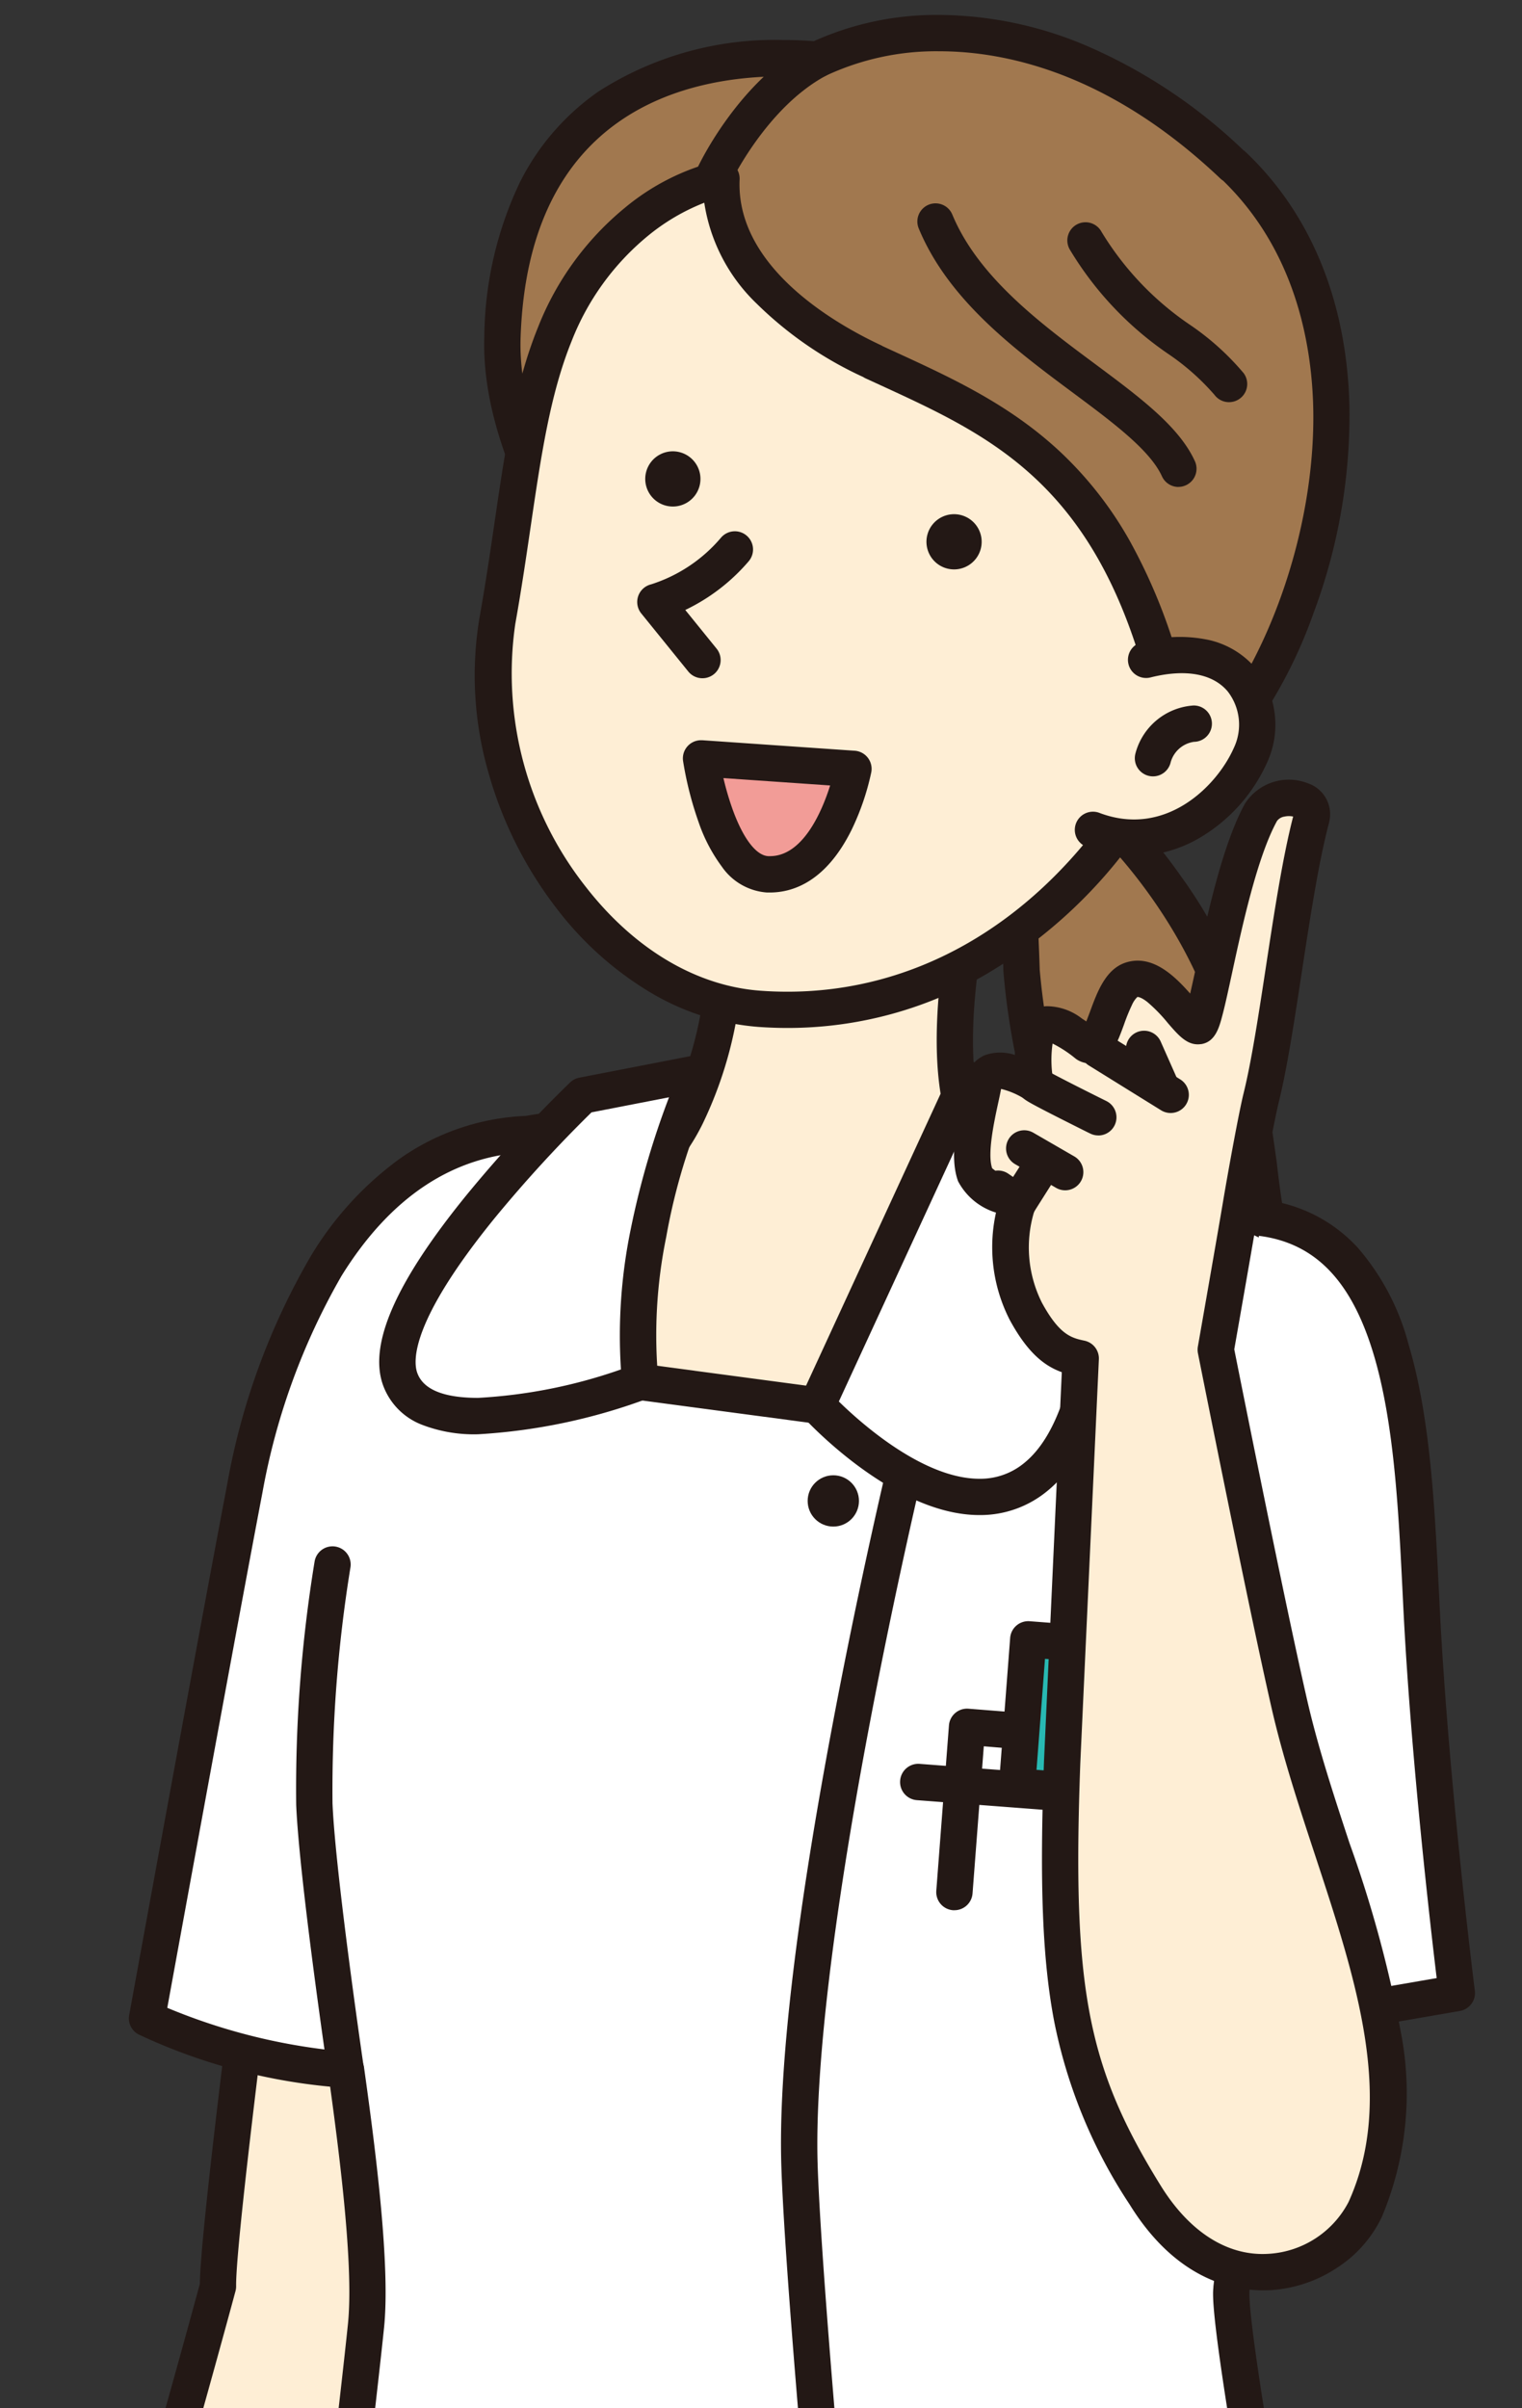 <svg xmlns="http://www.w3.org/2000/svg" xmlns:xlink="http://www.w3.org/1999/xlink" width="85.46" height="135.2" viewBox="0 0 85.46 135.2">
  <rect x="0" y="0" width="85.46" height="135.2" fill="#333333" stroke="none"/>
  <defs>
    <clipPath id="clip-path">
      <rect id="長方形_710" data-name="長方形 710" width="85.46" height="135.2" transform="translate(1.76)" fill="none"/>
    </clipPath>
  </defs>
  <g id="illustration-47" transform="translate(-1.76)" clip-path="url(#clip-path)">
    <path id="パス_3534" data-name="パス 3534" d="M63.97,45.92s6.28,5.82,7.64,13.95c1.6,9.57,1.54,16.07,5.74,19.24,0,0-6.88-.3-10.89-4.66s-7.2-15.29-7.34-19.96-.58-6.43,1.61-7.62,3.26-.95,3.26-.95Z" fill="#a1784f"/>
    <path id="パス_3534_-_アウトライン" data-name="パス 3534 - アウトライン" d="M63.724,44.88a2.284,2.284,0,0,1,.49.045,1.017,1.017,0,0,1,.593.384,29.122,29.122,0,0,1,3.307,3.95,26.174,26.174,0,0,1,4.5,10.443c.332,1.986.587,3.8.834,5.551a58.327,58.327,0,0,0,1.518,8.229,8.8,8.8,0,0,0,3,4.814,1.02,1.02,0,0,1-.659,1.833,20.34,20.34,0,0,1-4.171-.732,15.737,15.737,0,0,1-7.425-4.257c-2.558-2.781-4.441-7.6-5.336-10.225A40.271,40.271,0,0,1,58.1,54.521c-.019-.65-.045-1.255-.068-1.789a16.666,16.666,0,0,1,.1-4.05,3.889,3.889,0,0,1,2.108-2.708A7.487,7.487,0,0,1,63.724,44.88ZM74.63,77.671c-1.9-2.868-2.47-6.948-3.2-12.134-.245-1.74-.5-3.539-.826-5.5-1.131-6.761-5.881-11.916-7.061-13.109a6.29,6.29,0,0,0-2.325.837c-1.226.666-1.3,1.348-1.146,4.878.023.54.049,1.152.069,1.815a38.808,38.808,0,0,0,2.165,9.8c1.456,4.27,3.2,7.645,4.907,9.5A14.474,14.474,0,0,0,74.63,77.671Z" fill="#231815"/>
    <path id="パス_3535" data-name="パス 3535" d="M26.8,133c-2.63,7.23-12.51,38.27-12.51,38.27L1.01,169.4C4.59,163.27,14,128.37,14,128.37c-.05-3.75,4.38-36.44,4.38-36.44l10.9,4.6S28.58,128.11,26.8,133Z" fill="#feeed5"/>
    <path id="パス_3535_-_アウトライン" data-name="パス 3535 - アウトライン" d="M14.291,172.29a1.026,1.026,0,0,1-.143-.01L.868,170.41a1.02,1.02,0,0,1-.739-1.524c3.363-5.759,12.219-38.318,12.851-40.652.052-4.392,4.21-35.119,4.389-36.441a1.02,1.02,0,0,1,1.407-.8l10.9,4.6a1.02,1.02,0,0,1,.623.962c0,.079-.18,8-.573,16.426-.532,11.392-1.194,18.245-1.968,20.37-2.593,7.128-12.4,37.92-12.5,38.23A1.02,1.02,0,0,1,14.291,172.29Zm-11.726-3.7L13.58,170.14c1.586-4.972,9.9-30.982,12.262-37.489,1.377-3.784,2.184-26.227,2.4-35.451l-9.032-3.812c-1.563,11.6-4.23,32.171-4.192,34.968a1.02,1.02,0,0,1-.035.279C14.621,129.984,6.515,159.976,2.564,168.589Z" fill="#231815"/>
    <g id="グループ_791" data-name="グループ 791">
      <path id="パス_3536" data-name="パス 3536" d="M70.91,128.49c1.03-9.1,6.25-17.79,9.35-31.39.96-4.2.59-22.63-5.44-27.37-4.39-3.45-16.75-4.64-16.75-4.64S43.2,62.08,40.33,62.63c-3.53.67-6.45.58-8.93,1.04-10.39.41-14.52,12.72-15.9,19.92-1.53,8-5.49,29.73-5.49,29.73a32.126,32.126,0,0,0,11.18,2.9c.83,5.9,1.43,11.32,1.12,14.36-.73,7.14-5.96,50.68-6.34,51.48-.43.91,10.84,5.91,23.27,6.49a143.912,143.912,0,0,0,41.54-4.52s-10.29-51.79-9.87-55.53Z" fill="#fff"/>
      <path id="パス_3537" data-name="パス 3537" d="M44.839,189.7h0c-1.9,0-3.8-.043-5.645-.129a64.68,64.68,0,0,1-16.01-2.937,45.2,45.2,0,0,1-5.32-2.03c-2.274-1.066-2.6-1.605-2.736-1.835a1.206,1.206,0,0,1-.118-1.047c.512-2.153,5.524-43.778,6.287-51.243.307-3.009-.349-8.578-1-13.322a32.393,32.393,0,0,1-10.757-2.933,1.02,1.02,0,0,1-.527-1.084c.04-.217,3.978-21.826,5.492-29.739A38.967,38.967,0,0,1,19.2,70.545a18.558,18.558,0,0,1,4.932-5.435,13.2,13.2,0,0,1,7.149-2.457c1.15-.208,2.377-.305,3.673-.408a46.8,46.8,0,0,0,5.18-.618,6.247,6.247,0,0,1,1.147-.085c4.254,0,15.936,2.336,16.934,2.537,1.016.1,12.761,1.337,17.229,4.848,3.558,2.8,5.076,9.462,5.723,14.561.725,5.713.61,11.523.081,13.838a134.142,134.142,0,0,1-5.2,16.713c-1.928,5.3-3.595,9.872-4.127,14.528q0,.023,0,.046c-.039.344.016,2,1.357,9.971.8,4.754,1.947,11.111,3.409,18.893,2.49,13.256,5.065,26.224,5.091,26.353a1.02,1.02,0,0,1-.718,1.179c-.167.048-4.16,1.19-10.647,2.348A148.928,148.928,0,0,1,44.839,189.7Zm-27.781-7.856a12.355,12.355,0,0,0,1.963,1.049,44.773,44.773,0,0,0,5.1,1.9,62.2,62.2,0,0,0,15.166,2.742c1.813.084,3.68.126,5.551.126a146.849,146.849,0,0,0,25.219-2.308c4.626-.826,8.01-1.657,9.537-2.056-.635-3.214-2.8-14.222-4.909-25.438-4.966-26.438-4.864-28.769-4.793-29.431q0-.025,0-.05c.556-4.909,2.264-9.6,4.242-15.033a132.465,132.465,0,0,0,5.127-16.469,48.388,48.388,0,0,0-.116-13.127c-.846-6.672-2.608-11.365-4.96-13.214-4.107-3.228-16.1-4.415-16.217-4.427a1.021,1.021,0,0,1-.1-.016c-.124-.025-12.433-2.507-16.58-2.507a4.3,4.3,0,0,0-.765.049,48.464,48.464,0,0,1-5.4.648,35.33,35.33,0,0,0-3.534.393,1.02,1.02,0,0,1-.146.016c-4.213.166-7.747,2.5-10.5,6.933A37.7,37.7,0,0,0,16.5,83.782c-1.348,7.051-4.627,25-5.347,28.948A33.37,33.37,0,0,0,21.282,115.2a1.02,1.02,0,0,1,.918.874c.706,5.016,1.471,11.209,1.125,14.606-.36,3.523-1.811,15.882-3.3,28.137-.784,6.439-1.473,11.969-1.991,15.992C17.456,179.266,17.2,181.065,17.058,181.841Z" fill="#231815"/>
    </g>
    <path id="パス_3538" data-name="パス 3538" d="M56.74,48.7s-3.05,11.28-.02,15.74,4.03,4.51,4.03,4.51L47.63,78.91l-9.92-1.32L31.9,66.73s5.38,2.07,8.41-4.1a21.9,21.9,0,0,0,1.95-12.29" fill="#feeed5"/>
    <path id="パス_3538_-_アウトライン" data-name="パス 3538 - アウトライン" d="M47.63,79.93a1.019,1.019,0,0,1-.135-.009l-9.92-1.32a1.02,1.02,0,0,1-.765-.53L31,67.211a1.017,1.017,0,0,1,1.263-1.434c.225.083,4.577,1.6,7.13-3.6a20.629,20.629,0,0,0,2.009-8,18.416,18.416,0,0,0-.148-3.667,1.02,1.02,0,0,1,2.009-.356,19.95,19.95,0,0,1,.18,4.058,22.693,22.693,0,0,1-2.219,8.862c-1.76,3.584-4.293,4.655-6.108,4.922a7.665,7.665,0,0,1-1.338.077l4.584,8.568,8.985,1.2L59.03,68.975a25.287,25.287,0,0,1-3.153-3.962c-1.4-2.057-1.834-5.5-1.3-10.231a47.461,47.461,0,0,1,1.175-6.349,1.02,1.02,0,0,1,1.969.532h0a46.27,46.27,0,0,0-1.12,6.072c-.47,4.16-.138,7.213.959,8.829,2.282,3.358,3.278,4,3.445,4.1a1.02,1.02,0,0,1,.358,1.8l-13.12,9.96A1.02,1.02,0,0,1,47.63,79.93Z" fill="#231815"/>
    <path id="パス_3539" data-name="パス 3539" d="M72.54,68.37c8.29,1.02,8.56,12.43,9.05,22.12.51,9.92,1.97,21.41,1.97,21.41l-14.07,2.43-.38-8.44" fill="#fff"/>
    <path id="パス_3539_-_アウトライン" data-name="パス 3539 - アウトライン" d="M69.49,115.35a1.02,1.02,0,0,1-1.019-.974l-.38-8.44a1.02,1.02,0,1,1,2.038-.092l.328,7.284,11.972-2.068c-.36-2.985-1.437-12.333-1.858-20.518q-.025-.5-.05-1.011c-.234-4.737-.477-9.636-1.632-13.49-1.245-4.153-3.3-6.269-6.473-6.659a1.02,1.02,0,0,1,.249-2.025,8.454,8.454,0,0,1,5.343,2.706,13.516,13.516,0,0,1,2.835,5.392c1.227,4.091,1.475,9.116,1.716,13.975q.025.507.05,1.008c.5,9.766,1.949,21.218,1.963,21.333a1.02,1.02,0,0,1-.838,1.134l-14.07,2.43A1.02,1.02,0,0,1,69.49,115.35Z" fill="#231815"/>
    <circle id="楕円形_102803" data-name="楕円形 102803" cx="1.44" cy="1.44" r="1.44" transform="translate(47.11 82.83)" fill="#231815"/>
    <g id="グループ_792" data-name="グループ 792">
      <rect id="長方形_709" data-name="長方形 709" width="2.95" height="8.29" transform="translate(59.497 92.041) rotate(4.37)" fill="#28b9b3"/>
      <path id="長方形_709_-_アウトライン" data-name="長方形 709 - アウトライン" d="M0-1.02H2.95A1.02,1.02,0,0,1,3.97,0V8.29A1.02,1.02,0,0,1,2.95,9.31H0A1.02,1.02,0,0,1-1.02,8.29V0A1.02,1.02,0,0,1,0-1.02ZM1.93,1.02H1.02V7.27h.91Z" transform="translate(59.497 92.041) rotate(4.37)" fill="#231815"/>
      <path id="線_381" data-name="線 381" d="M11.8,1.92q-.039,0-.079,0l-11.8-.9A1.02,1.02,0,0,1-1.017-.078,1.02,1.02,0,0,1,.078-1.017l11.8.9A1.02,1.02,0,0,1,11.8,1.92Z" transform="translate(53.32 100.05)" fill="#231815"/>
      <path id="パス_3540" data-name="パス 3540" d="M55.351,107.25q-.039,0-.079,0a1.02,1.02,0,0,1-.939-1.095l.71-9.28a1.02,1.02,0,0,1,1.1-.939l2.15.17a1.02,1.02,0,1,1-.161,2.034L57,98.047l-.632,8.26A1.02,1.02,0,0,1,55.351,107.25Z" fill="#231815"/>
    </g>
    <g id="グループ_793" data-name="グループ 793">
      <path id="パス_3541" data-name="パス 3541" d="M71,9.29C62.1.85,52.93.76,47.65,3.35c-4.62-.41-17.17.07-17.68,15.59C29.52,32.62,51.73,51.62,53.64,51.4c3.87-.44,12.25-4.96,15.76-8.63,6.8-7.12,11.13-24.46,1.61-33.49Z" fill="#a1784f"/>
      <path id="パス_3541_-_アウトライン" data-name="パス 3541 - アウトライン" d="M54.492.838A21.427,21.427,0,0,1,62.8,2.583a29.707,29.707,0,0,1,8.775,5.849,1.026,1.026,0,0,1,.135.108c3.663,3.474,5.675,8.4,5.82,14.245a31.724,31.724,0,0,1-2.01,11.621,26.778,26.778,0,0,1-5.384,9.068c-3.62,3.785-12.193,8.463-16.382,8.939a1.325,1.325,0,0,1-.15.008c-.331,0-1.105,0-4.333-2.593a76.5,76.5,0,0,1-6.761-6.236,70.154,70.154,0,0,1-9.3-11.755c-2.947-4.848-4.379-9.2-4.256-12.932a20.584,20.584,0,0,1,1.987-8.648A13.627,13.627,0,0,1,35.37,5.134,18.314,18.314,0,0,1,45.705,2.245c.59,0,1.179.022,1.754.066A16.757,16.757,0,0,1,54.492.838Zm15.935,9.3a1.027,1.027,0,0,1-.129-.1C64.065,4.119,58.262,2.878,54.492,2.878A14.592,14.592,0,0,0,48.1,4.266a1.02,1.02,0,0,1-.539.1c-.6-.054-1.227-.081-1.854-.081-5.316,0-14.3,1.908-14.716,14.688-.095,2.887.9,6.275,2.962,10.072a57.1,57.1,0,0,0,7.3,10.171,81.749,81.749,0,0,0,7.94,7.891,22.762,22.762,0,0,0,4.454,3.264A25.6,25.6,0,0,0,61.167,47.4a32.925,32.925,0,0,0,7.5-5.336c4.192-4.389,7-12.3,6.829-19.23C75.4,19.182,74.446,14.028,70.427,10.134Z" fill="#231815"/>
      <path id="パス_3542" data-name="パス 3542" d="M50.78,20.3c-3.92-1.83-8.73-5.33-8.51-10.27-2.6.55-7.05,3.03-9.36,8.74-1.78,4.4-2.07,9.62-3.22,16.08-1.76,9.83,5.58,21.14,14.72,21.79,8.5.61,15.75-3.78,20.55-10.64,1.29-1.85,1.16-4.87,2.22-7.79-3.24-12.34-9.89-14.88-16.4-17.9Z" fill="#feeed5"/>
      <path id="パス_3542_-_アウトライン" data-name="パス 3542 - アウトライン" d="M42.27,9.01a1.02,1.02,0,0,1,1.019,1.065c-.221,4.953,5.467,8.154,7.922,9.3a1.021,1.021,0,0,1,.117.064l.771.355c3.128,1.439,6.363,2.927,9.2,5.583a20.817,20.817,0,0,1,3.919,5.031,31.292,31.292,0,0,1,2.952,7.541,1.02,1.02,0,0,1-.028.607,22.1,22.1,0,0,0-.862,3.515,11.467,11.467,0,0,1-1.48,4.511,27.286,27.286,0,0,1-8.57,8.059,22.068,22.068,0,0,1-11.252,3.074c-.542,0-1.093-.02-1.639-.059A13.924,13.924,0,0,1,38.08,55.6a18.691,18.691,0,0,1-5.038-4.559,22.438,22.438,0,0,1-3.87-7.712,19.666,19.666,0,0,1-.486-8.659c.338-1.9.6-3.675.851-5.393.605-4.121,1.128-7.679,2.427-10.889a16.464,16.464,0,0,1,4.874-6.714,12.971,12.971,0,0,1,5.221-2.641A1.02,1.02,0,0,1,42.27,9.01Zm7.957,12.157a20.955,20.955,0,0,1-5.988-4.127,9.9,9.9,0,0,1-2.934-5.657,11.715,11.715,0,0,0-3.181,1.873,14.449,14.449,0,0,0-4.269,5.9c-1.207,2.983-1.713,6.43-2.3,10.421-.255,1.734-.518,3.527-.862,5.455a19.348,19.348,0,0,0,3.958,14.76c2.728,3.505,6.219,5.577,9.831,5.834.5.036,1,.054,1.493.054,7.073,0,13.519-3.644,18.149-10.261A10.005,10.005,0,0,0,65.271,41.7a25.763,25.763,0,0,1,.842-3.527C63.12,27.112,57.351,24.457,51.247,21.649l-.9-.413A1.021,1.021,0,0,1,50.227,21.167Z" fill="#231815"/>
      <path id="パス_3543" data-name="パス 3543" d="M67.931,27.34a1.02,1.02,0,0,1-.929-.6c-.671-1.472-2.766-3.03-4.983-4.679-3.28-2.44-7-5.206-8.671-9.232a1.02,1.02,0,1,1,1.884-.783c1.457,3.508,4.936,6.1,8,8.378,2.539,1.889,4.733,3.52,5.621,5.47a1.02,1.02,0,0,1-.927,1.443Z" fill="#231815"/>
      <path id="パス_3544" data-name="パス 3544" d="M70.771,22.58a1.018,1.018,0,0,1-.817-.409,13.281,13.281,0,0,0-2.546-2.265,18.79,18.79,0,0,1-5.59-5.914,1.02,1.02,0,1,1,1.786-.986,16.852,16.852,0,0,0,5.041,5.277,14.8,14.8,0,0,1,2.943,2.665,1.02,1.02,0,0,1-.816,1.631Z" fill="#231815"/>
      <path id="パス_3545" data-name="パス 3545" d="M43.02,30.85a9.429,9.429,0,0,1-4.46,2.95l2.64,3.26" fill="#feeed5"/>
      <path id="パス_3545_-_アウトライン" data-name="パス 3545 - アウトライン" d="M41.2,38.08a1.018,1.018,0,0,1-.793-.378l-2.64-3.26a1.02,1.02,0,0,1,.551-1.633,8.531,8.531,0,0,0,3.925-2.62A1.02,1.02,0,0,1,43.8,31.511a10.819,10.819,0,0,1-3.562,2.736l1.758,2.171A1.02,1.02,0,0,1,41.2,38.08Z" fill="#231815"/>
      <path id="パス_3546" data-name="パス 3546" d="M49.68,43.17s-1.17,6.06-4.82,5.92c-2.81-.11-3.74-6.51-3.74-6.51l8.55.59Z" fill="#f29c97"/>
      <path id="パス_3546_-_アウトライン" data-name="パス 3546 - アウトライン" d="M41.12,41.56l.07,0,8.523.588a1.02,1.02,0,0,1,.969,1.213,14.208,14.208,0,0,1-1.1,3.219c-1.439,2.918-3.293,3.53-4.595,3.53-.054,0-.108,0-.163,0a3.367,3.367,0,0,1-2.534-1.454,9.128,9.128,0,0,1-1.31-2.515,19.47,19.47,0,0,1-.866-3.414A1.02,1.02,0,0,1,41.12,41.56ZM48.373,44.1l-5.993-.414a16.118,16.118,0,0,0,.525,1.783c.592,1.625,1.319,2.572,2,2.6l.084,0C46.828,48.072,47.9,45.6,48.373,44.1Z" fill="#231815"/>
      <path id="パス_3547" data-name="パス 3547" d="M66.13,37.04c5.25-1.31,7.09,2.55,5.84,5.37-1.2,2.71-4.62,5.77-8.82,4.19" fill="#feeed5"/>
      <path id="パス_3547_-_アウトライン" data-name="パス 3547 - アウトライン" d="M65.453,48.055a7.534,7.534,0,0,1-2.662-.5,1.02,1.02,0,1,1,.718-1.909c3.692,1.389,6.577-1.5,7.528-3.648a3.044,3.044,0,0,0-.342-3.178c-.837-1-2.37-1.275-4.318-.789a1.02,1.02,0,1,1-.494-1.979,7.866,7.866,0,0,1,3.783-.114,4.86,4.86,0,0,1,2.59,1.569,5.093,5.093,0,0,1,.646,5.317,9.349,9.349,0,0,1-3.7,4.168A7.3,7.3,0,0,1,65.453,48.055Z" fill="#231815"/>
      <path id="パス_3548" data-name="パス 3548" d="M56.87,30.24a1.55,1.55,0,1,1-1.72-1.36A1.551,1.551,0,0,1,56.87,30.24Z" fill="#231815"/>
      <path id="パス_3549" data-name="パス 3549" d="M41.08,26.71a1.55,1.55,0,1,1-1.72-1.36A1.551,1.551,0,0,1,41.08,26.71Z" fill="#231815"/>
      <path id="パス_3550" data-name="パス 3550" d="M66.5,42.57a2.6,2.6,0,0,1,2.29-1.94" fill="#fff"/>
      <path id="パス_3550_-_アウトライン" data-name="パス 3550 - アウトライン" d="M66.5,43.59a1.021,1.021,0,0,1-.985-1.287,3.62,3.62,0,0,1,3.261-2.693,1.02,1.02,0,0,1,.026,2.04,1.59,1.59,0,0,0-1.319,1.187A1.02,1.02,0,0,1,66.5,43.59Z" fill="#231815"/>
      <path id="パス_3551" data-name="パス 3551" d="M41.87,9.81s2.11-4.49,5.78-6.46" fill="#28b9b3"/>
      <path id="パス_3551_-_アウトライン" data-name="パス 3551 - アウトライン" d="M41.869,10.83a1.02,1.02,0,0,1-.922-1.453c.092-.2,2.3-4.82,6.221-6.925a1.02,1.02,0,1,1,.965,1.8c-3.319,1.782-5.32,5.954-5.34,6A1.021,1.021,0,0,1,41.869,10.83Z" fill="#231815"/>
    </g>
    <path id="パス_3552" data-name="パス 3552" d="M53.289,189.48a1.02,1.02,0,0,1-1-.828c-.924-4.808-2.593-20.151-3.847-32.906-1.272-12.934-2.634-28.513-2.811-34.164-.168-5.395.8-13.751,2.892-24.837,1.549-8.229,3.17-14.977,3.186-15.044a1.02,1.02,0,0,1,1.983.478c-.016.067-1.626,6.773-3.166,14.953-2.03,10.782-3.017,19.215-2.856,24.386.152,4.852,1.278,18.527,2.8,34.028,1.25,12.71,2.91,27.981,3.82,32.721a1.021,1.021,0,0,1-1,1.213Z" fill="#231815"/>
    <path id="パス_3553" data-name="パス 3553" d="M63.38,65.42l-7.3-4.83L47.64,78.9s7.35,8.04,12.29,4.02,3.45-17.5,3.45-17.5Z" fill="#fff"/>
    <path id="パス_3553_-_アウトライン" data-name="パス 3553 - アウトライン" d="M56.08,59.57a1.02,1.02,0,0,1,.563.169l7.3,4.83a1.02,1.02,0,0,1,.353.4c.092.188.1.245.155.952.029.351.071.917.1,1.617a48.251,48.251,0,0,1-.029,5.184c-.344,5.432-1.673,9.129-3.951,10.987a5.906,5.906,0,0,1-3.82,1.355c-4.805,0-9.663-5.254-9.868-5.477a1.02,1.02,0,0,1-.174-1.115l8.44-18.31a1.02,1.02,0,0,1,.926-.593ZM62.41,66l-5.9-3.9L48.861,78.688C50.1,79.9,53.6,83.026,56.755,83.026a3.863,3.863,0,0,0,2.531-.9c1.793-1.463,2.9-4.76,3.2-9.535A46.936,46.936,0,0,0,62.41,66Z" fill="#231815"/>
    <path id="パス_3554" data-name="パス 3554" d="M38.17,69.24c1.35-6.32,2.9-9.01,2.9-9.01l-6.59,1.28S22.58,72.86,24.23,77.43s13.48.16,13.48.16A28.334,28.334,0,0,1,38.17,69.24Z" fill="#fff"/>
    <path id="パス_3554_-_アウトライン" data-name="パス 3554 - アウトライン" d="M41.07,59.21a1.02,1.02,0,0,1,.885,1.527,34.118,34.118,0,0,0-2.787,8.716,27.421,27.421,0,0,0-.445,8.015,1.02,1.02,0,0,1-.656,1.077A32.631,32.631,0,0,1,28.6,80.528a8.128,8.128,0,0,1-3.145-.534,3.755,3.755,0,0,1-2.186-2.219c-.825-2.286.7-5.774,4.674-10.663a76.072,76.072,0,0,1,5.831-6.341,1.02,1.02,0,0,1,.51-.263l6.59-1.28A1.02,1.02,0,0,1,41.07,59.21ZM36.626,76.887a29.544,29.544,0,0,1,.547-7.862,46.7,46.7,0,0,1,2.153-7.417l-4.353.846a75.774,75.774,0,0,0-5.456,5.96c-4.659,5.739-4.578,7.975-4.327,8.67.336.932,1.484,1.4,3.412,1.4A28.9,28.9,0,0,0,36.626,76.887Z" fill="#231815"/>
    <path id="パス_3555" data-name="パス 3555" d="M21.18,116.25s-1.6-10.88-1.77-14.96a78.712,78.712,0,0,1,1.02-13.45" fill="#fff"/>
    <path id="パス_3555_-_アウトライン" data-name="パス 3555 - アウトライン" d="M21.179,117.27a1.02,1.02,0,0,1-1.008-.872c-.066-.446-1.61-10.98-1.78-15.066a79.041,79.041,0,0,1,1.035-13.67,1.02,1.02,0,1,1,2.009.355,77.923,77.923,0,0,0-1.005,13.23c.166,3.98,1.744,14.746,1.76,14.854a1.021,1.021,0,0,1-1.01,1.169Z" fill="#231815"/>
    <path id="パス_3556" data-name="パス 3556" d="M75.39,45.94c.35-1.32-2.15-1.57-2.83-.33-1.96,3.56-2.99,11.92-3.52,12.01s-2.17-3.07-3.73-2.61c-1.35.39-1.53,4.17-2.53,3.63,0,0-1.47-1.21-2.18-1.13-1.28.15-.7,3.38-.7,3.38s-2.63-1.72-2.92-.03c-.19,1.13-.96,3.75-.47,5.1.3.81,1.75,1.21,2.42,1.56a7.813,7.813,0,0,0,.43,6.11c1.19,2.19,2.15,2.45,3.08,2.65L61.4,98.95c-.47,12.78.4,17.41,4.66,24.29s10.75,4.33,12.35.81c3.85-8.5-2.02-18.62-4.25-28.34-1.32-5.75-4.14-19.94-4.14-19.94s1.12-6.38,1.43-8.24.87-4.89,1.12-5.9c.97-3.92,1.7-11.46,2.82-15.68" fill="#feeed5"/>
    <path id="パス_3556_-_アウトライン" data-name="パス 3556 - アウトライン" d="M72.664,128.591c-1.862,0-4.944-.723-7.472-4.815A28.735,28.735,0,0,1,60.954,113.5c-.661-3.459-.828-7.685-.574-14.587V98.9l1-21.858c-.94-.34-1.891-1.036-2.92-2.929a8.964,8.964,0,0,1-.775-6.031,3.59,3.59,0,0,1-2.135-1.771l0-.006c-.488-1.346-.059-3.337.255-4.79.071-.33.133-.615.168-.827a1.825,1.825,0,0,1,1.059-1.433,2.58,2.58,0,0,1,1.717-.022,3.48,3.48,0,0,1,.54-2.039,1.7,1.7,0,0,1,1.191-.7,3.234,3.234,0,0,1,2.025.689c.087.056.171.112.25.166.07-.176.14-.368.2-.523.421-1.152.9-2.458,2.07-2.8,1.467-.431,2.691.772,3.563,1.76.111-.483.233-1.042.347-1.57.623-2.879,1.476-6.821,2.732-9.1A2.924,2.924,0,0,1,75.2,43.979a1.833,1.833,0,0,1,1.2,2.141q-.008.046-.02.092c-.58,2.187-1.061,5.336-1.526,8.381-.424,2.776-.824,5.4-1.29,7.282-.23.93-.783,3.894-1.1,5.823-.277,1.663-1.211,6.989-1.4,8.06.338,1.7,2.877,14.411,4.1,19.724.606,2.64,1.505,5.374,2.376,8.017a67.949,67.949,0,0,1,2.883,10.631,17.93,17.93,0,0,1-1.074,10.342,6.946,6.946,0,0,1-2.434,2.8,7.641,7.641,0,0,1-3.793,1.309C72.973,128.586,72.823,128.591,72.664,128.591Zm-10.245-29.6c-.464,12.61.379,17.044,4.508,23.712,1.619,2.62,3.769,3.983,6.056,3.838a5.423,5.423,0,0,0,4.5-2.913c2.621-5.788.43-12.444-1.889-19.492-.885-2.687-1.8-5.466-2.426-8.2-1.308-5.7-4.118-19.827-4.146-19.969a1.02,1.02,0,0,1,0-.375c.011-.064,1.123-6.4,1.429-8.231.3-1.774.871-4.906,1.136-5.977.444-1.794.837-4.371,1.254-7.1.462-3.028.94-6.157,1.529-8.438a1.12,1.12,0,0,0-.48,0,.638.638,0,0,0-.428.251c-1.113,2.022-1.964,5.952-2.526,8.552-.2.921-.371,1.716-.524,2.3-.188.721-.4,1.537-1.193,1.672l-.021,0c-.748.111-1.242-.461-1.867-1.185a8.948,8.948,0,0,0-1.152-1.182c-.3-.235-.485-.285-.557-.277a1.4,1.4,0,0,0-.3.441,10.832,10.832,0,0,0-.448,1.1c-.354.969-.66,1.806-1.424,2.1a1.369,1.369,0,0,1-1.15-.087,1.021,1.021,0,0,1-.164-.11,6.812,6.812,0,0,0-1.273-.83,6.432,6.432,0,0,0,.046,2.114,1.02,1.02,0,0,1-1.562,1.033,4.4,4.4,0,0,0-1.376-.6c-.042.231-.1.5-.166.8-.231,1.069-.616,2.855-.335,3.654a4.085,4.085,0,0,0,1.277.716c.238.1.464.2.66.3a1.02,1.02,0,0,1,.437,1.365,6.925,6.925,0,0,0,.417,5.163c1,1.838,1.678,1.984,2.4,2.139a1.02,1.02,0,0,1,.8,1.044Z" fill="#231815"/>
    <path id="線_382" data-name="線 382" d="M4.059,3.54a1.015,1.015,0,0,1-.537-.154L-.538.867a1.02,1.02,0,0,1-.329-1.4,1.02,1.02,0,0,1,1.4-.329L4.6,1.653A1.02,1.02,0,0,1,4.059,3.54Z" transform="translate(63.43 58.95)" fill="#231815"/>
    <path id="線_383" data-name="線 383" d="M.941,3.14a1.02,1.02,0,0,1-.933-.607L-.932.413A1.02,1.02,0,0,1-.413-.932,1.02,1.02,0,0,1,.932-.413l.94,2.12A1.021,1.021,0,0,1,.941,3.14Z" transform="translate(66 58.89)" fill="#231815"/>
    <path id="パス_3557" data-name="パス 3557" d="M63.43,62.73s-3.74-1.85-3.52-1.84" fill="#fff"/>
    <path id="パス_3557_-_アウトライン" data-name="パス 3557 - アウトライン" d="M63.429,63.75a1.016,1.016,0,0,1-.451-.106c-.009,0-.9-.447-1.782-.893-.52-.264-.935-.478-1.233-.637-.188-.1-.33-.179-.433-.239-.073-.043-.129-.078-.176-.111a1.037,1.037,0,0,1-.441-1.126,1.027,1.027,0,0,1,1.684-.5c.42.242,1.936,1.012,3.285,1.68a1.02,1.02,0,0,1-.453,1.934Z" fill="#231815"/>
    <path id="線_384" data-name="線 384" d="M1.139,1.8a1.015,1.015,0,0,1-.575-.178L-.576.842A1.02,1.02,0,0,1-.842-.576,1.02,1.02,0,0,1,.576-.842l1.14.78A1.02,1.02,0,0,1,1.139,1.8Z" transform="translate(57.8 66.74)" fill="#231815"/>
    <path id="線_385" data-name="線 385" d="M0,3.37a1.015,1.015,0,0,1-.545-.159A1.02,1.02,0,0,1-.861,1.8L.629-.546A1.02,1.02,0,0,1,2.036-.861,1.02,1.02,0,0,1,2.351.546L.861,2.9A1.019,1.019,0,0,1,0,3.37Z" transform="translate(58.94 65.17)" fill="#231815"/>
    <path id="線_386" data-name="線 386" d="M2.3,2.35a1.015,1.015,0,0,1-.51-.137L-.511.883A1.02,1.02,0,0,1-.883-.511,1.02,1.02,0,0,1,.511-.883l2.3,1.33A1.02,1.02,0,0,1,2.3,2.35Z" transform="translate(59.27 64.48)" fill="#231815"/>
  </g>
</svg>
